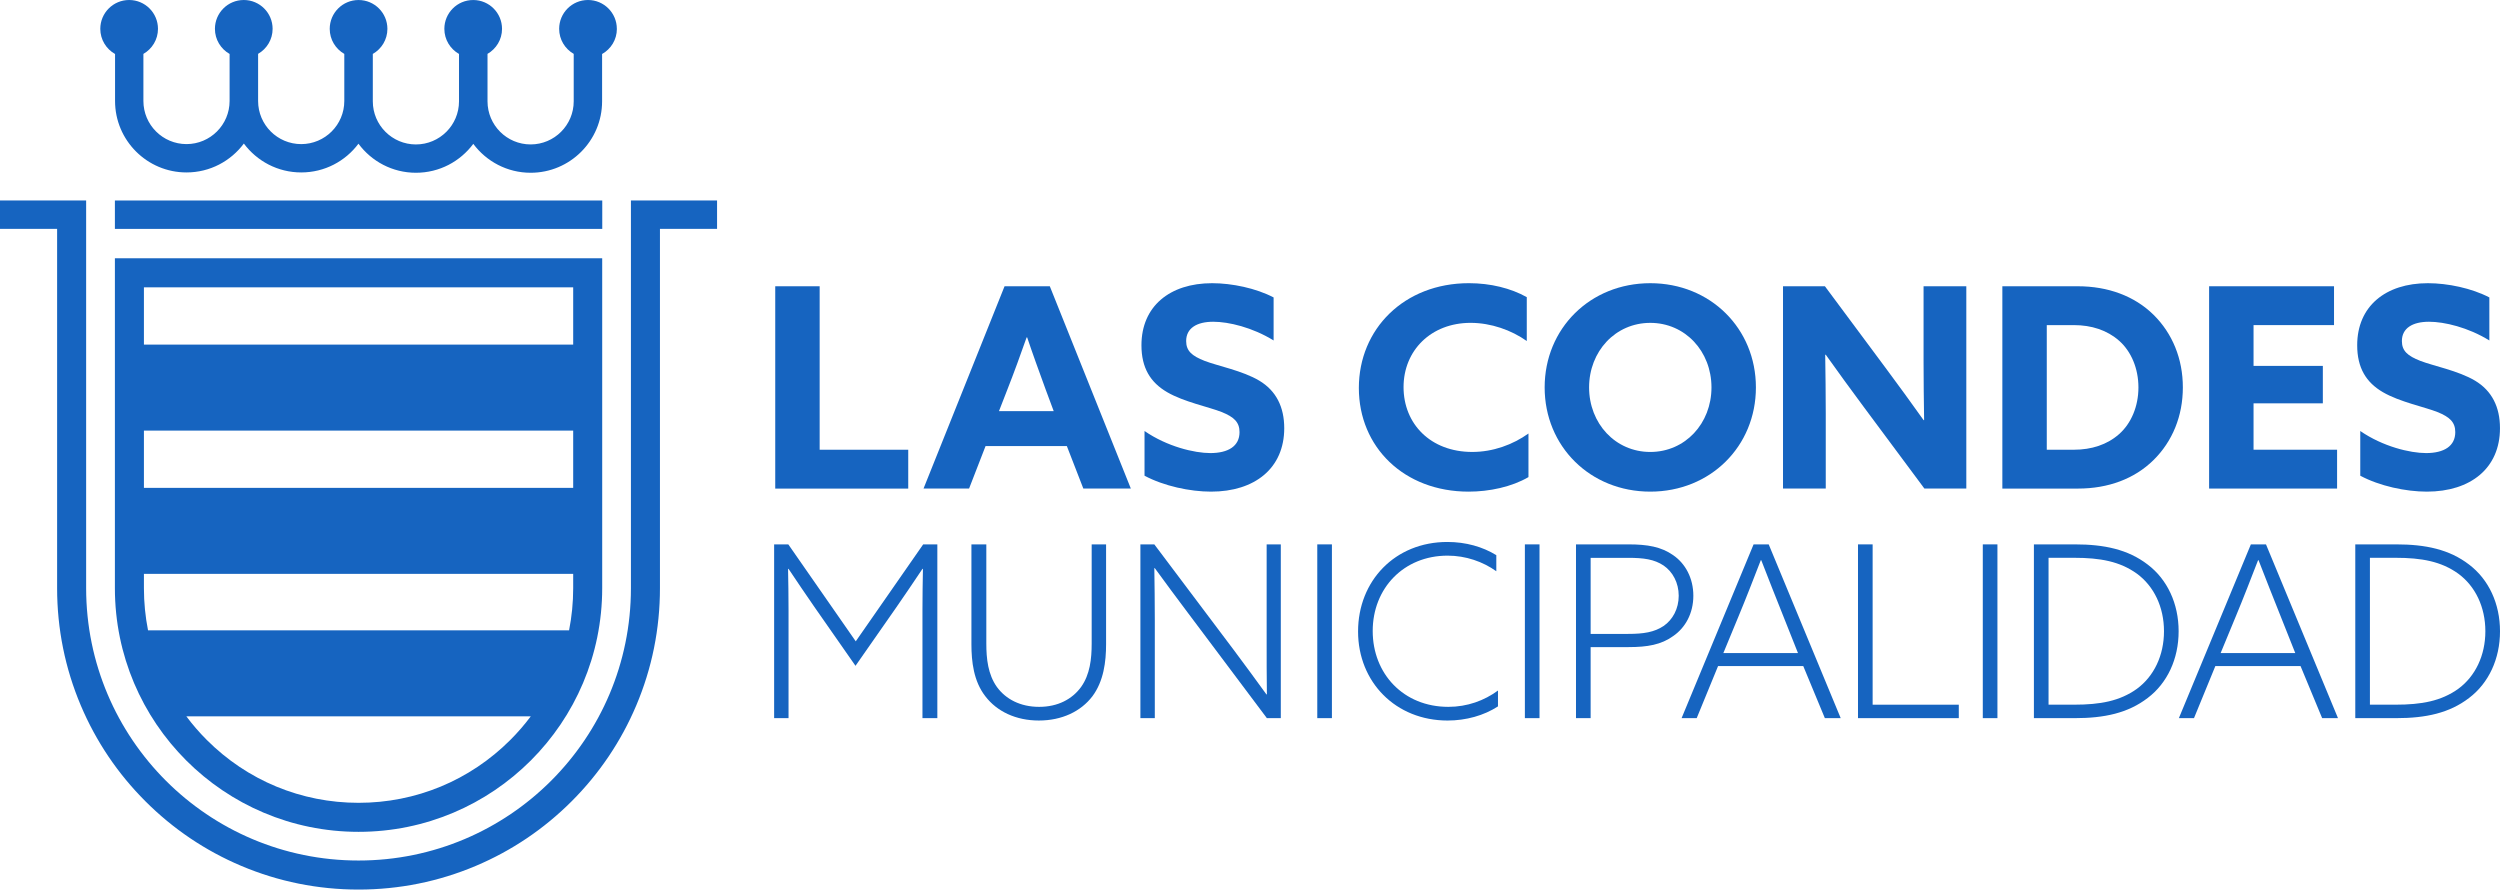 <svg xmlns="http://www.w3.org/2000/svg" id="Capa_2" data-name="Capa 2" viewBox="0 0 1721.6 612.59"><g id="Capa_1-2" data-name="Capa 1"><g><g><g><rect x="79.12" y="138.07" width="335.62" height="19.56" fill="#1664c0"></rect><path d="M424.78,19.86c0-10.97-8.89-19.86-19.86-19.86s-19.86,8.89-19.86,19.86c0,7.39,4.04,13.82,10.02,17.24v32.68c0,16.37-13.31,29.68-29.68,29.68s-29.68-13.31-29.68-29.68v-32.69c5.97-3.43,10-9.85,10-17.22C345.72,8.9,336.83.01,325.86.01s-19.86,8.89-19.86,19.86c0,7.41,4.07,13.87,10.09,17.28v32.64c0,16.37-13.31,29.68-29.68,29.68s-29.68-13.31-29.68-29.68v-32.66c6-3.42,10.05-9.86,10.05-17.26C266.78,8.9,257.89.01,246.92.01s-19.86,8.89-19.86,19.86c0,7.39,4.05,13.83,10.04,17.25v32.44c0,16.37-13.31,29.68-29.68,29.68s-29.68-13.31-29.68-29.68v-32.48c5.96-3.43,9.99-9.85,9.99-17.22C187.73,8.89,178.84,0,167.87,0s-19.86,8.89-19.86,19.86c0,7.42,4.08,13.88,10.1,17.29v32.4c0,16.37-13.31,29.68-29.68,29.68s-29.68-13.31-29.68-29.68v-32.44c5.99-3.42,10.04-9.86,10.04-17.25C108.79,8.89,99.9,0,88.93,0s-19.86,8.89-19.86,19.86c0,7.44,4.1,13.92,10.16,17.32v32.37c0,27.13,22.07,49.2,49.2,49.2,16.16,0,30.52-7.83,39.5-19.9,8.97,12.07,23.34,19.9,39.5,19.9s30.44-7.78,39.42-19.79c8.97,12.13,23.37,20.01,39.58,20.01s30.52-7.83,39.5-19.9c8.97,12.07,23.34,19.9,39.5,19.9,27.13,0,49.2-22.07,49.2-49.2v-32.58c6.07-3.4,10.18-9.88,10.18-17.34h-.03Z" fill="#1664c0"></path><path d="M493.8,138.07h-59.32v266.94c0,103.6-83.98,187.58-187.58,187.58S59.32,508.61,59.32,405.01V138.07H0v19.56h39.33v247.39c0,28.01,5.49,55.2,16.32,80.8,10.46,24.72,25.42,46.92,44.48,65.97,19.06,19.06,41.25,34.02,65.97,44.48,25.6,10.83,52.79,16.32,80.8,16.32s55.2-5.49,80.8-16.32c24.72-10.46,46.92-25.42,65.97-44.48,19.06-19.06,34.02-41.25,44.48-65.97,10.83-25.6,16.32-52.79,16.32-80.8v-247.39h39.33v-19.56Z" fill="#1664c0"></path><path d="M79.12,177.86v227.19c0,92.67,75.12,167.79,167.79,167.79s167.79-75.12,167.79-167.79v-227.19H79.12ZM394.72,197.85v39.46H99.11v-39.46h295.61ZM351.43,509.56c-27.92,27.92-65.03,43.29-104.51,43.29s-76.6-15.37-104.51-43.29c-5.13-5.12-9.82-10.56-14.09-16.27h237.2c-4.26,5.7-8.96,11.14-14.09,16.27h0ZM394.72,405.05c0,9.85-.96,19.55-2.83,29H101.94c-1.87-9.45-2.83-19.15-2.83-29v-9.85h295.61v9.85h0ZM99.11,335.95v-39.4h295.61v39.4H99.11Z" fill="#1664c0"></path></g><g><path d="M533.85,197.13h30.6v112.57h61v26.75h-91.59v-139.31h0Z" fill="#1664c0"></path><path d="M691.77,197.13h31.17l55.8,139.31h-32.71l-11.35-29.25h-55.99l-11.35,29.25h-31.36l55.8-139.31h-.01ZM725.63,283.14l-5.58-15.01c-4.23-11.55-9.24-25.4-12.7-35.79h-.38c-3.85,10.97-8.66,24.25-13.28,35.98l-5.77,14.82h37.71Z" fill="#1664c0"></path><path d="M833.39,312.01c12.51,0,20.2-4.81,20.2-14.43,0-6.73-3.66-10.39-12.32-13.85-8.66-3.46-25.98-6.93-37.52-13.66-11.55-6.73-17.7-16.74-17.7-32.33,0-26.75,19.43-42.72,48.68-42.72,13.66,0,30.21,3.46,42.33,9.81v29.63c-14.62-9.04-30.98-12.89-41.56-12.89-11.35,0-18.66,4.43-18.66,13.28,0,6.73,3.85,10.2,12.7,13.66,8.85,3.46,26.17,6.74,37.71,13.66,11.55,6.93,17.13,18.09,17.13,32.71,0,27.52-20.2,43.68-50.41,43.68-14.43,0-32.52-3.85-45.8-10.97v-30.79c15.59,10.78,34.44,15.2,45.22,15.2h0Z" fill="#1664c0"></path><path d="M1011.38,338.56c-44.64,0-75.62-30.79-75.62-71.39s31.17-72.16,75.81-72.16c14.82,0,28.86,3.46,39.83,9.62v30.21c-10.58-7.5-24.63-12.51-38.68-12.51-27.32,0-46.18,19.05-46.18,44.26s18.47,44.64,47.34,44.64c14.24,0,27.9-5,38.68-12.7v30.02c-11.55,6.74-26.94,10.01-41.18,10.01h0Z" fill="#1664c0"></path><path d="M1063.71,266.79c0-40.6,31.36-71.77,72.74-71.77s72.74,31.17,72.74,71.77-31.36,71.77-72.74,71.77-72.74-31.17-72.74-71.77ZM1178.59,266.79c0-24.82-18.09-44.45-42.14-44.45s-42.14,19.63-42.14,44.45,18.09,44.45,42.14,44.45,42.14-19.63,42.14-44.45h0Z" fill="#1664c0"></path><path d="M1227.85,197.13h28.86l41.76,56.19c9.04,12.12,17.51,23.86,26.17,35.98h.38c-.19-13.47-.38-26.94-.38-40.41v-51.76h29.44v139.31h-28.86l-41.76-56.19c-9.04-12.12-17.51-23.86-26.17-35.98h-.38c.19,13.47.38,26.94.38,40.41v51.76h-29.44v-139.31Z" fill="#1664c0"></path><path d="M1378.9,197.13h51.95c20.78,0,39.06,6.73,52.15,19.63,13.08,12.89,20.2,30.4,20.2,50.03s-7.12,37.14-20.2,50.03-31.17,19.63-51.95,19.63h-52.15v-139.31h0ZM1459.33,298.92c8.27-7.31,13.28-19.05,13.28-32.13s-5-24.82-13.28-32.13c-8.27-7.31-19.05-10.78-31.17-10.78h-18.67v85.82h18.67c12.12,0,22.9-3.46,31.17-10.78Z" fill="#1664c0"></path><path d="M1521.29,197.13h86.01v26.75h-55.42v28.09h47.72v25.78h-47.72v31.94h57.53v26.75h-88.13v-139.31h.01Z" fill="#1664c0"></path><path d="M1670.6,312.01c12.51,0,20.2-4.81,20.2-14.43,0-6.73-3.66-10.39-12.32-13.85-8.66-3.46-25.98-6.93-37.52-13.66-11.55-6.73-17.7-16.74-17.7-32.33,0-26.75,19.43-42.72,48.68-42.72,13.66,0,30.21,3.46,42.33,9.81v29.63c-14.62-9.04-30.98-12.89-41.56-12.89-11.35,0-18.67,4.43-18.67,13.28,0,6.73,3.85,10.2,12.7,13.66s26.17,6.74,37.72,13.66c11.55,6.93,17.13,18.09,17.13,32.71,0,27.52-20.2,43.68-50.41,43.68-14.43,0-32.52-3.85-45.8-10.97v-30.79c15.59,10.78,34.44,15.2,45.22,15.2h0Z" fill="#1664c0"></path></g></g><g><path d="M533.11,374.88h9.75l46.44,66.77,46.44-66.77h9.75v119.66h-10.25v-74.37c0-10.08.17-19.67.33-28.43h-.33c-5.62,8.43-11.9,17.68-17.85,26.28l-28.26,40.49-28.26-40.49c-5.95-8.59-12.23-17.85-17.85-26.28h-.33c.17,8.76.33,18.35.33,28.43v74.37h-9.92v-119.66h0Z" fill="#1664c0"></path><path d="M679.22,374.88v68.26c0,10.58,1.16,21.32,7.27,29.91,6.12,8.43,16.2,13.72,29.09,13.72s22.81-5.29,28.92-13.72c6.12-8.59,7.27-19.34,7.27-29.91v-68.26h9.92v68.75c0,12.06-1.65,25.45-9.42,35.86-7.93,10.41-20.99,16.69-36.86,16.69s-28.92-6.28-36.86-16.69c-8.1-10.41-9.59-23.96-9.59-35.86v-68.75h10.26Z" fill="#1664c0"></path><path d="M785.32,374.88h9.59l54.71,72.72c7.44,9.92,15.04,20.33,22.48,30.58h.33c-.17-11.9-.17-24.63-.17-37.02v-66.27h9.75v119.66h-9.59l-54.54-72.72c-7.44-9.92-15.21-20.33-22.64-30.58h-.33c.17,11.24.33,23.8.33,35.86v67.43h-9.92v-119.66h0Z" fill="#1664c0"></path><path d="M907.13,374.88h10.08v119.66h-10.08v-119.66Z" fill="#1664c0"></path><path d="M996.87,496.19c-35.7,0-61.65-26.44-61.65-61.32s25.45-61.65,61.48-61.65c12.73,0,24.3,3.31,33.72,9.09v11.07c-9.26-6.61-20.99-10.74-33.55-10.74-30.24,0-51.57,22.48-51.57,51.9s21.15,52.23,52.06,52.23c13.06,0,24.79-4.3,34.21-11.24v10.91c-9.59,6.28-21.98,9.75-34.71,9.75h.01Z" fill="#1664c0"></path><path d="M1050.09,374.88h10.08v119.66h-10.08v-119.66Z" fill="#1664c0"></path><path d="M1085.29,374.88h36.19c13.06,0,22.48,1.65,30.74,7.44,8.43,5.78,13.88,15.87,13.88,27.93s-5.45,21.98-13.88,27.77c-8.26,5.95-17.68,7.6-30.74,7.6h-26.11v48.92h-10.08v-119.66ZM1121.16,436.53c10.74,0,18.01-1.16,24.46-5.45,6.28-4.3,10.41-11.9,10.41-20.82s-4.13-16.53-10.41-20.82c-6.45-4.3-13.72-5.29-24.46-5.29h-25.78v52.39h25.78Z" fill="#1664c0"></path><path d="M1207.59,374.88h10.41l49.58,119.66h-10.91l-14.87-35.86h-58.67l-14.71,35.86h-10.41l49.58-119.66h0ZM1238.17,449.75l-9.92-24.96c-5.12-12.73-11.07-27.93-15.37-39h-.33c-4.3,11.07-10.08,26.11-15.54,39.17l-10.25,24.79h51.41Z" fill="#1664c0"></path><path d="M1279.49,374.88h10.08v110.4h59.33v9.26h-69.41v-119.66h0Z" fill="#1664c0"></path><path d="M1365.43,374.88h10.08v119.66h-10.08v-119.66Z" fill="#1664c0"></path><path d="M1400.63,374.88h28.26c20.16,0,36.53,3.47,50.08,13.88,13.55,10.25,21.32,26.94,21.32,45.95s-7.77,35.7-21.32,45.95c-13.55,10.41-29.91,13.88-50.08,13.88h-28.26v-119.66h0ZM1471.53,474.37c11.73-8.59,18.68-22.97,18.68-39.67s-6.94-31.07-18.68-39.67c-11.73-8.43-25.29-10.91-43.14-10.91h-17.68v101.15h17.68c17.85,0,31.4-2.48,43.14-10.91h0Z" fill="#1664c0"></path><path d="M1550.04,374.88h10.41l49.58,119.66h-10.91l-14.87-35.86h-58.67l-14.71,35.86h-10.41l49.58-119.66h0ZM1580.62,449.75l-9.92-24.96c-5.12-12.73-11.07-27.93-15.37-39h-.33c-4.3,11.07-10.08,26.11-15.54,39.17l-10.25,24.79h51.41Z" fill="#1664c0"></path><path d="M1621.94,374.88h28.26c20.16,0,36.53,3.47,50.08,13.88,13.55,10.25,21.32,26.94,21.32,45.95s-7.77,35.7-21.32,45.95c-13.55,10.41-29.91,13.88-50.08,13.88h-28.26v-119.66h0ZM1692.84,474.37c11.73-8.59,18.68-22.97,18.68-39.67s-6.94-31.07-18.68-39.67c-11.73-8.43-25.29-10.91-43.14-10.91h-17.68v101.15h17.68c17.85,0,31.4-2.48,43.14-10.91h0Z" fill="#1664c0"></path></g></g></g></svg>